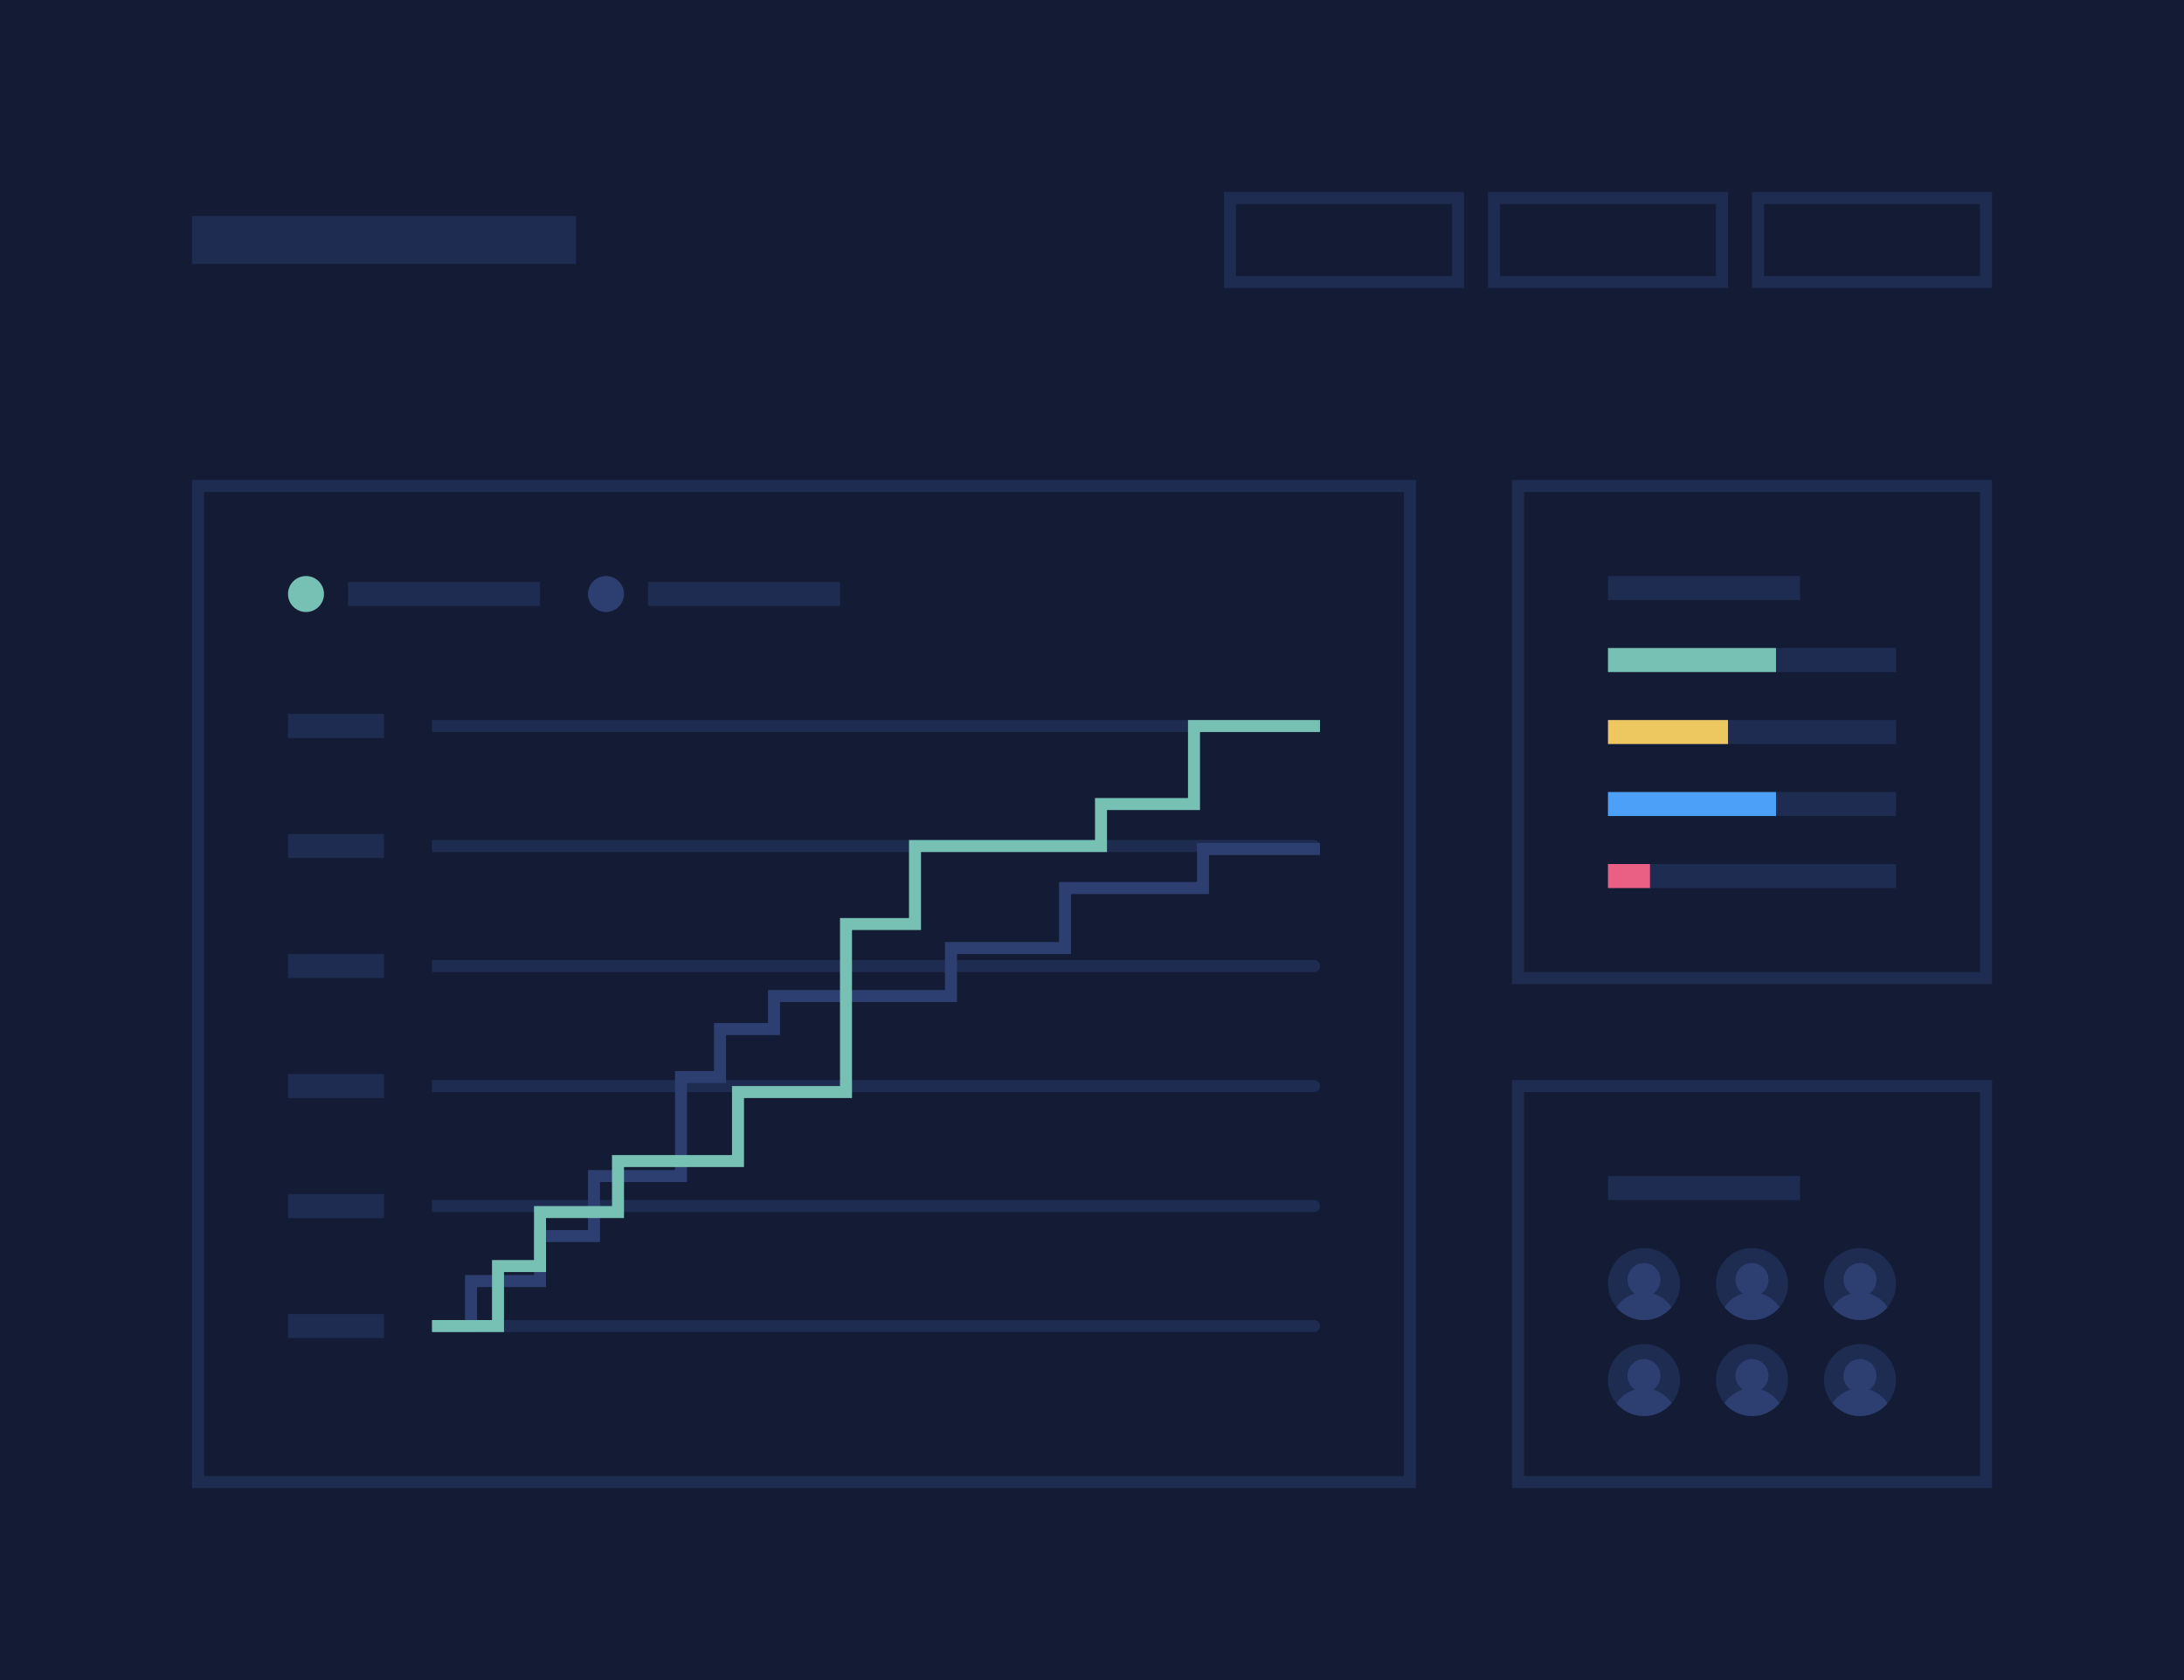 <?xml version="1.0" encoding="UTF-8"?> <svg xmlns="http://www.w3.org/2000/svg" width="364" height="280" viewBox="0 0 364 280" fill="none"><rect width="364" height="280" fill="#141C35"></rect><rect x="32" y="36" width="64" height="8" fill="#1E2C52"></rect><rect x="205.003" y="33" width="38" height="14" stroke="#1E2C52" stroke-width="2"></rect><rect x="249" y="33" width="38" height="14" stroke="#1E2C52" stroke-width="2"></rect><rect x="293" y="33" width="38" height="14" stroke="#1E2C52" stroke-width="2"></rect><rect x="33" y="81" width="202" height="166" stroke="#1E2C52" stroke-width="2"></rect><circle cx="51" cy="99" r="3" fill="#77C0B4"></circle><circle cx="101" cy="99" r="3" fill="#2D3E71"></circle><rect x="58" y="97" width="32" height="4" fill="#1E2C52"></rect><rect x="108" y="97" width="32" height="4" fill="#1E2C52"></rect><path d="M253 81H331V163H253V81Z" stroke="#1E2C52" stroke-width="2"></path><path d="M253 181H331V247H253V181Z" stroke="#1E2C52" stroke-width="2"></path><circle cx="274" cy="214" r="6" fill="#1E2C52"></circle><path d="M269.41 217.866C270.121 216.78 271.197 215.962 272.462 215.59C271.73 215.09 271.249 214.243 271.249 213.283C271.249 211.746 272.48 210.5 273.999 210.5C275.518 210.5 276.749 211.746 276.749 213.283C276.749 214.243 276.268 215.09 275.537 215.59C276.801 215.962 277.878 216.78 278.588 217.866C277.487 219.171 275.84 220 273.999 220C272.158 220 270.511 219.171 269.41 217.866Z" fill="#2D3E71"></path><circle cx="292" cy="214" r="6" fill="#1E2C52"></circle><path d="M287.41 217.866C288.121 216.78 289.197 215.962 290.462 215.59C289.73 215.09 289.249 214.243 289.249 213.283C289.249 211.746 290.48 210.5 291.999 210.5C293.518 210.5 294.749 211.746 294.749 213.283C294.749 214.243 294.268 215.09 293.537 215.59C294.801 215.962 295.878 216.78 296.588 217.866C295.487 219.171 293.84 220 291.999 220C290.158 220 288.511 219.171 287.41 217.866Z" fill="#2D3E71"></path><circle cx="310" cy="214" r="6" fill="#1E2C52"></circle><path d="M305.41 217.866C306.121 216.78 307.197 215.962 308.462 215.59C307.73 215.09 307.249 214.243 307.249 213.283C307.249 211.746 308.48 210.5 309.999 210.5C311.518 210.5 312.749 211.746 312.749 213.283C312.749 214.243 312.268 215.09 311.537 215.59C312.801 215.962 313.878 216.78 314.588 217.866C313.487 219.171 311.84 220 309.999 220C308.158 220 306.511 219.171 305.41 217.866Z" fill="#2D3E71"></path><circle cx="310" cy="230" r="6" fill="#1E2C52"></circle><path d="M305.41 233.866C306.121 232.78 307.197 231.962 308.462 231.59C307.73 231.09 307.249 230.243 307.249 229.283C307.249 227.746 308.48 226.5 309.999 226.5C311.518 226.5 312.749 227.746 312.749 229.283C312.749 230.243 312.268 231.09 311.537 231.59C312.801 231.962 313.878 232.78 314.588 233.866C313.487 235.171 311.84 236 309.999 236C308.158 236 306.511 235.171 305.41 233.866Z" fill="#2D3E71"></path><circle cx="292" cy="230" r="6" fill="#1E2C52"></circle><path d="M287.41 233.866C288.121 232.78 289.197 231.962 290.462 231.59C289.73 231.09 289.249 230.243 289.249 229.283C289.249 227.746 290.48 226.5 291.999 226.5C293.518 226.5 294.749 227.746 294.749 229.283C294.749 230.243 294.268 231.09 293.537 231.59C294.801 231.962 295.878 232.78 296.588 233.866C295.487 235.171 293.84 236 291.999 236C290.158 236 288.511 235.171 287.41 233.866Z" fill="#2D3E71"></path><circle cx="274" cy="230" r="6" fill="#1E2C52"></circle><path d="M269.41 233.866C270.121 232.78 271.197 231.962 272.462 231.59C271.73 231.09 271.249 230.243 271.249 229.283C271.249 227.746 272.48 226.5 273.999 226.5C275.518 226.5 276.749 227.746 276.749 229.283C276.749 230.243 276.268 231.09 275.537 231.59C276.801 231.962 277.878 232.78 278.588 233.866C277.487 235.171 275.84 236 273.999 236C272.158 236 270.511 235.171 269.41 233.866Z" fill="#2D3E71"></path><rect x="268" y="196" width="32" height="4" fill="#1E2C52"></rect><rect x="268" y="96" width="32" height="4" fill="#1E2C52"></rect><rect x="268" y="108" width="48" height="4" fill="#1E2C52"></rect><rect x="268" y="108" width="28" height="4" fill="#77C0B4"></rect><rect x="268" y="120" width="48" height="4" fill="#1E2C52"></rect><rect x="268" y="120" width="20" height="4" fill="#EDC861"></rect><rect x="268" y="132" width="48" height="4" fill="#1E2C52"></rect><rect x="268" y="132" width="28" height="4" fill="#4CA0F8"></rect><rect x="268" y="144" width="48" height="4" fill="#1E2C52"></rect><rect x="268" y="144" width="7" height="4" fill="#EA5F84"></rect><rect x="48" y="119" width="16" height="4" fill="#1E2C52"></rect><path d="M72 120H219C219.552 120 220 120.448 220 121V121C220 121.552 219.552 122 219 122H72V120Z" fill="#1E2C52"></path><rect x="48" y="139" width="16" height="4" fill="#1E2C52"></rect><path d="M72 140H219C219.552 140 220 140.448 220 141V141C220 141.552 219.552 142 219 142H72V140Z" fill="#1E2C52"></path><rect x="48" y="159" width="16" height="4" fill="#1E2C52"></rect><path d="M72 160H219C219.552 160 220 160.448 220 161V161C220 161.552 219.552 162 219 162H72V160Z" fill="#1E2C52"></path><rect x="48" y="179" width="16" height="4" fill="#1E2C52"></rect><path d="M72 180H219C219.552 180 220 180.448 220 181V181C220 181.552 219.552 182 219 182H72V180Z" fill="#1E2C52"></path><rect x="48" y="199" width="16" height="4" fill="#1E2C52"></rect><path d="M72 200H219C219.552 200 220 200.448 220 201V201C220 201.552 219.552 202 219 202H72V200Z" fill="#1E2C52"></path><rect x="48" y="219" width="16" height="4" fill="#1E2C52"></rect><path d="M72 220H219C219.552 220 220 220.448 220 221V221C220 221.552 219.552 222 219 222H72V220Z" fill="#1E2C52"></path><path d="M72.5 221H78.5V213.5H90V206H99V196H113.5V179.5H120V171.5H129V166H158.5V158H177.5V148H200.5V141.5H220" stroke="#2D3E71" stroke-width="2"></path><path d="M72 221H83V211H90V202H103V193.5H123V182H141V154H152.5V141H183.5V134H199V121H220" stroke="#77C0B4" stroke-width="2"></path></svg> 